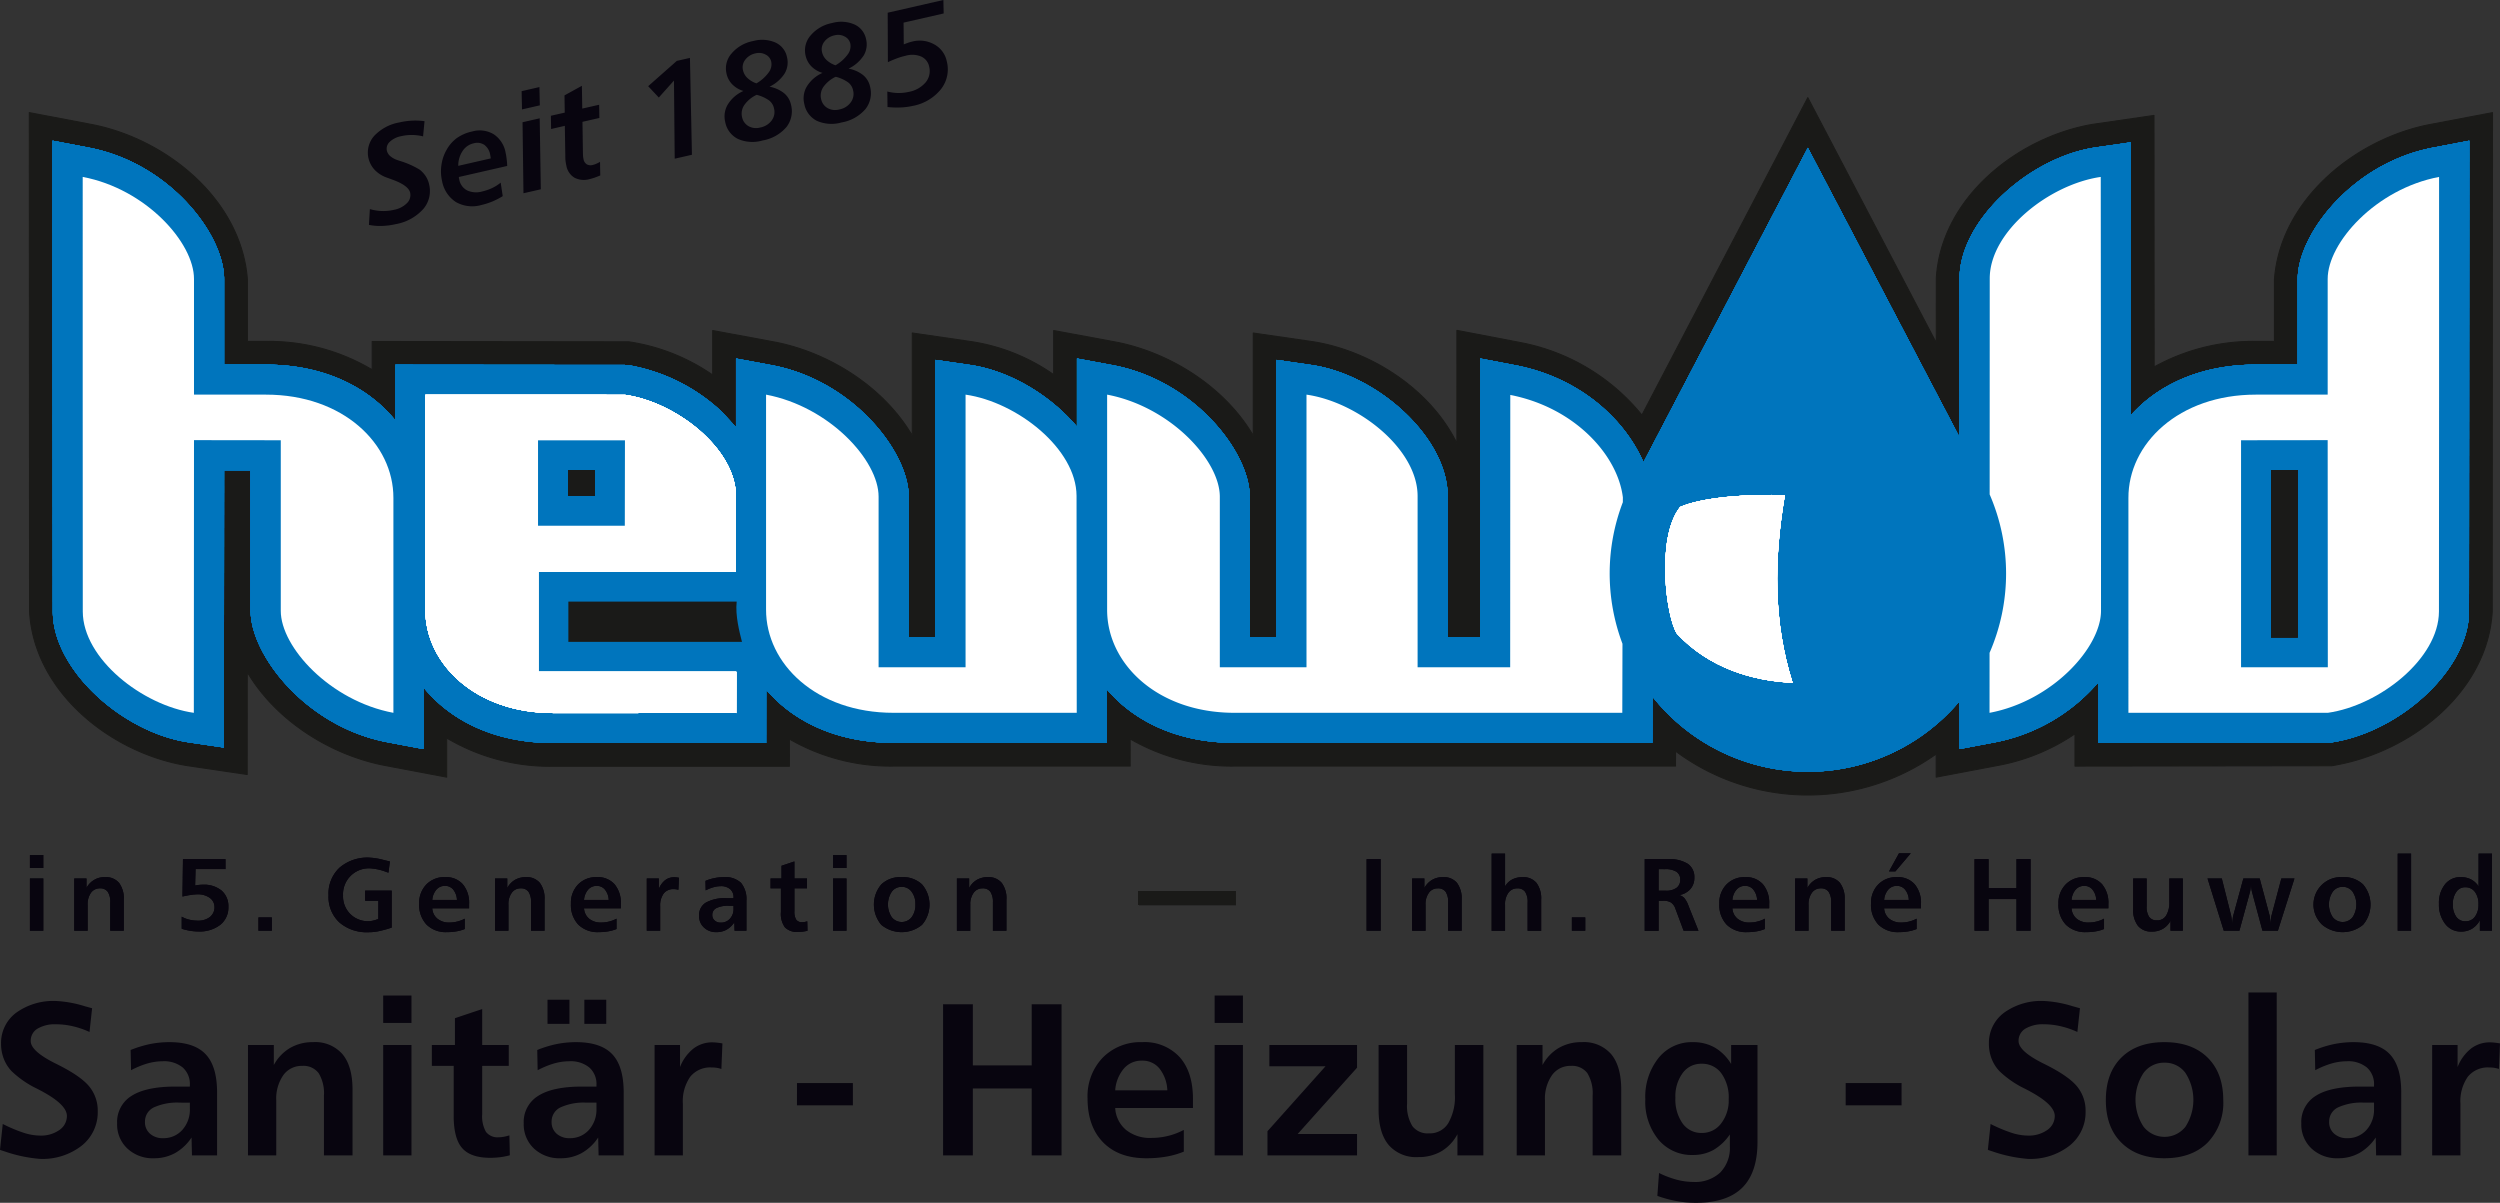 <svg xmlns="http://www.w3.org/2000/svg" width="498.83" height="239.996" viewBox="0 0 498.83 239.996">
  <rect x="0" y="0" width="498.83" height="239.996" fill="#333333" stroke="none"/>
  <title>Element 1</title>
  <g id="a9bb2650-4c60-4046-a4f6-cc4f728a7ecf" data-name="Ebene 2">
    <g id="a2cd5024-316e-495a-acfa-f7c01d2d5f61" data-name="Ebene 1">
      <path d="M498.83,208.195h0l-.211,5.096a6.264,6.264,0,0,0-.927-.226,6.511,6.511,0,0,0-1.026-.071,5.113,5.113,0,0,0-4.26,1.856,8.529,8.529,0,0,0-1.47,5.402v10.283h-5.643V208.511h5.074v4.397a8.797,8.797,0,0,1,2.686-3.689,6.111,6.111,0,0,1,3.821-1.236,8.192,8.192,0,0,1,.859.056c.305.03.677.081,1.097.156m-19.706,9.776h0v12.564h-5.011l-.081-3.561a9.641,9.641,0,0,1-3.267,3.088,8.531,8.531,0,0,1-4.193,1.046,7.409,7.409,0,0,1-5.35-1.942,6.582,6.582,0,0,1-2.039-5.011,6.103,6.103,0,0,1,2.906-5.511c1.93-1.223,4.84-1.837,8.699-1.837h2.905V216.49a4.391,4.391,0,0,0-1.417-3.486,5.877,5.877,0,0,0-4.015-1.249,11.185,11.185,0,0,0-3.043.446,17.125,17.125,0,0,0-3.255,1.343l-.081-4.036a22.409,22.409,0,0,1,3.872-1.188,19.928,19.928,0,0,1,3.851-.379q4.961,0,7.24,2.411Q479.126,212.758,479.124,217.971Zm-7.43,2.04h0a11.163,11.163,0,0,0-5.197.959,3.111,3.111,0,0,0-1.756,2.887,3.008,3.008,0,0,0,.998,2.346,3.752,3.752,0,0,0,2.608.9,4.994,4.994,0,0,0,3.847-1.651,6.023,6.023,0,0,0,1.5-4.248v-1.194Zm-23.058-21.983H454.28v32.507h-5.644ZM431.87,207.941h0q5.48,0,8.609,3.074,3.124,3.075,3.133,8.489a11.424,11.424,0,0,1-3.14,8.498q-3.142,3.103-8.601,3.107-5.457,0-8.571-3.1c-2.087-2.057-3.117-4.899-3.117-8.504s1.03-6.439,3.103-8.489Q426.398,207.94,431.87,207.941Zm.008,4.1h0a5.051,5.051,0,0,0-4.173,2.05,9.75,9.75,0,0,0,0,10.714,5.332,5.332,0,0,0,8.359.026,9.899,9.899,0,0,0-.01-10.763A5.043,5.043,0,0,0,431.877,212.041Zm-16.859-10.867h0l-.517,4.737a17.215,17.215,0,0,0-3.36-1.15,14.789,14.789,0,0,0-3.3-.383,6.81,6.81,0,0,0-3.732.881,2.796,2.796,0,0,0-1.339,2.471q0,1.986,4.84,4.419c.32.146.546.276.718.357,3.013,1.522,5.074,2.973,6.16,4.335a7.593,7.593,0,0,1,1.652,4.914,8.493,8.493,0,0,1-3.185,6.831,12.691,12.691,0,0,1-8.359,2.648,28.588,28.588,0,0,1-7.154-1.533c-.351-.104-.622-.201-.805-.272l.551-5.16a29.721,29.721,0,0,0,4.271,1.79,10.892,10.892,0,0,0,3.136.527,6.36,6.36,0,0,0,3.891-1.111,3.376,3.376,0,0,0,1.503-2.813c0-1.466-1.622-3.084-4.844-4.84-.223-.126-.39-.213-.505-.276-.127-.067-.339-.171-.614-.316a19.62,19.62,0,0,1-5.052-3.478,7.564,7.564,0,0,1-1.585-2.504,8.159,8.159,0,0,1-.539-2.969,7.504,7.504,0,0,1,2.999-6.194,12.666,12.666,0,0,1,8.036-2.354,22.933,22.933,0,0,1,5.684,1.046C414.225,200.955,414.702,201.093,415.018,201.174Zm-46.75,14.937h11.157V220.55H368.269Zm-22.853-3.816h0v-3.784h5.26v19.331q0,6.132-3.042,9.143-3.041,3.008-9.216,3.011a21.978,21.978,0,0,1-3.922-.35,22.974,22.974,0,0,1-3.802-1.034l.336-4.564a18.914,18.914,0,0,0,3.496,1.332,13.308,13.308,0,0,0,3.374.454,7.316,7.316,0,0,0,5.335-1.871,6.98,6.98,0,0,0,1.927-5.213v-2.399a10.116,10.116,0,0,1-3.288,3.11,8.253,8.253,0,0,1-4.06.994,8.624,8.624,0,0,1-6.897-3.055,11.972,11.972,0,0,1-2.627-8.065,12.454,12.454,0,0,1,2.634-8.229,8.497,8.497,0,0,1,6.85-3.163,8.677,8.677,0,0,1,4.374,1.075A9.388,9.388,0,0,1,345.415,212.295Zm-5.919-.041h0a4.506,4.506,0,0,0-3.761,1.87,7.814,7.814,0,0,0-1.44,4.933,8.239,8.239,0,0,0,1.44,5.108,4.557,4.557,0,0,0,3.822,1.894,4.73,4.73,0,0,0,3.847-1.875,7.479,7.479,0,0,0,1.525-4.851,8.199,8.199,0,0,0-1.47-5.175A4.723,4.723,0,0,0,339.496,212.254Zm-16.008,5.175h0v13.106h-5.71v-11.897a7.706,7.706,0,0,0-1.046-4.502,3.783,3.783,0,0,0-3.289-1.458,4.479,4.479,0,0,0-3.772,1.855,8.182,8.182,0,0,0-1.403,5.053v10.948h-5.643V208.511h5.157v3.995a8.765,8.765,0,0,1,3.232-3.4,8.937,8.937,0,0,1,4.599-1.164,7.184,7.184,0,0,1,5.878,2.411Q323.484,212.758,323.489,217.429Zm-48.415-8.918h5.684V220.2a7.7,7.7,0,0,0,1.06,4.501,3.816,3.816,0,0,0,3.296,1.44,4.309,4.309,0,0,0,3.847-2.008,10.459,10.459,0,0,0,1.332-5.803v-9.818h5.685v22.023h-5.175v-4.222a8.62,8.62,0,0,1-3.216,3.411,8.956,8.956,0,0,1-4.597,1.153,7.264,7.264,0,0,1-5.901-2.411c-1.343-1.61-2.016-3.95-2.016-7.061Zm-21.794,0h17.493v4.528l-11.85,13.233h11.85v4.263H252.901v-4.818l11.578-12.957H253.28Zm-10.922-9.869h5.644v5.471h-5.644Zm0,9.869h5.644v22.023h-5.644Zm-9.439,9.048h0a7.475,7.475,0,0,0-1.573-4.364,4.344,4.344,0,0,0-3.478-1.563,4.634,4.634,0,0,0-3.605,1.563,7.508,7.508,0,0,0-1.744,4.364Zm5.116,1.744h0v1.774H222.518a6.126,6.126,0,0,0,2.161,4.376,7.599,7.599,0,0,0,5.056,1.596,13.768,13.768,0,0,0,6.473-1.596v4.334a16.774,16.774,0,0,1-3.474.994,22.815,22.815,0,0,1-4,.328q-5.518,0-8.622-3.171-3.109-3.17-3.111-8.794a11.108,11.108,0,0,1,3.024-8.103,10.572,10.572,0,0,1,7.888-3.099,9.478,9.478,0,0,1,7.458,2.981C237.149,212.908,238.035,215.71,238.035,219.303Zm-49.863-18.917h5.941v12.199h11.741V200.386h5.96v30.149h-5.96V217.19H194.114v13.345h-5.941Zm-29.151,15.725h11.157V220.55H159.021Zm-14.874-7.916h0l-.209,5.096a6.411,6.411,0,0,0-.929-.226,6.527,6.527,0,0,0-1.028-.071,5.108,5.108,0,0,0-4.259,1.856,8.554,8.554,0,0,0-1.47,5.402v10.283H130.61V208.511h5.074v4.397a8.821,8.821,0,0,1,2.686-3.689,6.12,6.12,0,0,1,3.825-1.236,8.121,8.121,0,0,1,.855.056C143.359,208.069,143.727,208.12,144.148,208.195Zm-34.9-8.72h4.376v4.82H109.248Zm7.348,0h4.37v4.82h-4.37Zm7.85,18.496h0v12.564h-5.008l-.085-3.561a9.629,9.629,0,0,1-3.267,3.088,8.541,8.541,0,0,1-4.196,1.046,7.406,7.406,0,0,1-5.349-1.942,6.592,6.592,0,0,1-2.04-5.011,6.098,6.098,0,0,1,2.91-5.511q2.902-1.835,8.693-1.837h2.91V216.49a4.391,4.391,0,0,0-1.418-3.486,5.874,5.874,0,0,0-4.013-1.249,11.189,11.189,0,0,0-3.044.446,17.153,17.153,0,0,0-3.259,1.343l-.083-4.036a22.451,22.451,0,0,1,3.877-1.188,19.848,19.848,0,0,1,3.847-.379q4.961,0,7.243,2.411Q124.442,212.758,124.446,217.971Zm-7.43,2.04h0a11.164,11.164,0,0,0-5.201.959,3.111,3.111,0,0,0-1.752,2.887,3.005,3.005,0,0,0,.994,2.346,3.754,3.754,0,0,0,2.607.9,4.994,4.994,0,0,0,3.847-1.651,6.031,6.031,0,0,0,1.503-4.248v-1.194ZM96.213,201.339h0v7.173h5.301v4.167H96.213v9.646a6.28,6.28,0,0,0,.759,3.53,2.886,2.886,0,0,0,2.504,1.068,6.082,6.082,0,0,0,1.004-.093,9.854,9.854,0,0,0,1.164-.29l.083,3.976a14.628,14.628,0,0,1-1.932.383,16.247,16.247,0,0,1-1.967.122c-2.612,0-4.471-.643-5.603-1.931q-1.697-1.919-1.701-6.428v-9.985h-4.356v-4.167h4.609v-5.35Zm-19.754-2.697h5.644v5.471H76.459Zm0,9.869h5.644v22.023H76.459Zm-6.117,8.918h0v13.106H64.635v-11.897a7.702,7.702,0,0,0-1.049-4.502,3.774,3.774,0,0,0-3.285-1.458,4.486,4.486,0,0,0-3.773,1.855,8.159,8.159,0,0,0-1.405,5.053v10.948H49.479V208.511h5.157v3.995a8.757,8.757,0,0,1,3.236-3.4,8.935,8.935,0,0,1,4.598-1.164,7.18,7.18,0,0,1,5.874,2.411Q70.342,212.758,70.341,217.429Zm-27.027.542h0v12.564h-5.012l-.085-3.561a9.644,9.644,0,0,1-3.263,3.088,8.551,8.551,0,0,1-4.196,1.046,7.395,7.395,0,0,1-5.347-1.942A6.57,6.57,0,0,1,23.37,224.155a6.104,6.104,0,0,1,2.905-5.511c1.935-1.223,4.84-1.837,8.697-1.837h2.91V216.49a4.391,4.391,0,0,0-1.417-3.486,5.881,5.881,0,0,0-4.013-1.249,11.236,11.236,0,0,0-3.047.446,17.113,17.113,0,0,0-3.255,1.343l-.087-4.036a22.5,22.5,0,0,1,3.881-1.188,19.844,19.844,0,0,1,3.847-.379q4.961,0,7.239,2.411Q43.313,212.758,43.315,217.971Zm-7.43,2.04h0a11.197,11.197,0,0,0-5.205.959,3.112,3.112,0,0,0-1.752,2.887,3.009,3.009,0,0,0,.998,2.346,3.752,3.752,0,0,0,2.604.9A4.997,4.997,0,0,0,36.38,225.453a6.03,6.03,0,0,0,1.503-4.248v-1.194Zm-17.507-18.836-.517,4.737a17.206,17.206,0,0,0-3.36-1.15,14.773,14.773,0,0,0-3.3-.383,6.806,6.806,0,0,0-3.731.881A2.797,2.797,0,0,0,6.13,207.73q0,1.986,4.84,4.419c.316.146.547.276.718.357,3.011,1.522,5.075,2.973,6.162,4.335a7.591,7.591,0,0,1,1.651,4.914,8.496,8.496,0,0,1-3.184,6.831,12.683,12.683,0,0,1-8.36,2.648A28.523,28.523,0,0,1,.803,229.701c-.345-.104-.625-.201-.803-.272l.55-5.16a30.056,30.056,0,0,0,4.272,1.79,10.869,10.869,0,0,0,3.135.527,6.366,6.366,0,0,0,3.891-1.111,3.371,3.371,0,0,0,1.5-2.813c0-1.466-1.618-3.084-4.837-4.84-.227-.126-.395-.213-.514-.276-.122-.067-.335-.171-.609-.316a19.631,19.631,0,0,1-5.053-3.478,7.615,7.615,0,0,1-1.584-2.504A8.156,8.156,0,0,1,.213,208.28,7.496,7.496,0,0,1,3.21,202.086a12.675,12.675,0,0,1,8.036-2.354,22.956,22.956,0,0,1,5.684,1.046C17.585,200.955,18.061,201.093,18.378,201.174Z" fill="#08050f" fill-rule="evenodd"/>
      <path d="M494.555,170.316h2.672v15.401h-2.415v-2.102a4.37,4.37,0,0,1-1.577,1.705,4.149,4.149,0,0,1-2.188.561,3.87,3.87,0,0,1-3.166-1.551,6.264,6.264,0,0,1-1.235-4.007,5.869,5.869,0,0,1,1.194-3.843,3.845,3.845,0,0,1,3.143-1.466,4.401,4.401,0,0,1,2.064.454,4.082,4.082,0,0,1,1.507,1.383Zm-2.689,6.722h0a2.062,2.062,0,0,0-1.76.945,4.07,4.07,0,0,0-.681,2.47,4.022,4.022,0,0,0,.677,2.466,2.135,2.135,0,0,0,1.835.908,2.25,2.25,0,0,0,1.886-.911,3.892,3.892,0,0,0,.706-2.463,3.958,3.958,0,0,0-.71-2.496A2.314,2.314,0,0,0,491.866,177.038Zm-13.446-6.722h2.672v15.401h-2.672Zm-10.989,4.698h0a5.527,5.527,0,0,1,4.078,1.458,6.193,6.193,0,0,1-.004,8.05,6.372,6.372,0,0,1-8.137.004,5.494,5.494,0,0,1,4.063-9.512Zm.004,1.941h0a2.373,2.373,0,0,0-1.973.971,4.594,4.594,0,0,0,0,5.082,2.526,2.526,0,0,0,3.956.012,4.703,4.703,0,0,0-.004-5.104A2.399,2.399,0,0,0,467.436,176.955ZM440.471,175.282h2.85l1.868,7.414c.025.164.067.383.103.681.03.294.067.621.093.975.029-.395.071-.748.112-1.052a3.897,3.897,0,0,1,.1-.588l2.024-7.43h3.263l2.001,7.481a4.366,4.366,0,0,1,.079.551c.033.272.067.625.097,1.038.041-.58.069-.975.092-1.184a2.159,2.159,0,0,1,.056-.379l1.991-7.507h2.618l-3.311,10.435h-3.072l-2.103-7.801a4.711,4.711,0,0,1-.118-.655c-.026-.254-.049-.509-.056-.778-.041.395-.081.704-.111.949a3.531,3.531,0,0,1-.071.432l-2.143,7.853h-3.117Zm-14.835,0h2.689v5.542a3.676,3.676,0,0,0,.503,2.137,1.814,1.814,0,0,0,1.558.676,2.029,2.029,0,0,0,1.823-.952,4.918,4.918,0,0,0,.637-2.745V175.282h2.693v10.435h-2.454v-1.993a4.056,4.056,0,0,1-1.522,1.606,4.17,4.17,0,0,1-2.18.551,3.412,3.412,0,0,1-2.79-1.146,5.073,5.073,0,0,1-.955-3.345Zm-7.371,4.289h0a3.502,3.502,0,0,0-.744-2.064,2.05,2.05,0,0,0-1.647-.744,2.184,2.184,0,0,0-1.709.744,3.557,3.557,0,0,0-.822,2.064Zm2.425.827h0v.84h-7.347a2.886,2.886,0,0,0,1.016,2.068,3.618,3.618,0,0,0,2.403.766,6.251,6.251,0,0,0,1.581-.197,6.132,6.132,0,0,0,1.476-.57v2.064a7.753,7.753,0,0,1-1.64.466,11.05,11.05,0,0,1-1.898.156,5.49,5.49,0,0,1-4.088-1.5,5.727,5.727,0,0,1-1.47-4.17,5.239,5.239,0,0,1,1.437-3.84,4.971,4.971,0,0,1,3.731-1.469,4.451,4.451,0,0,1,3.534,1.414A5.734,5.734,0,0,1,420.69,180.398Zm-26.71-8.97h2.809v5.789h5.562v-5.789h2.819v14.289h-2.819v-6.324h-5.562v6.324H393.98Zm-15.072-1.172H381.26l-3.072,3.62h-1.277Zm1.961,9.316h0a3.473,3.473,0,0,0-.744-2.064,2.055,2.055,0,0,0-1.651-.744,2.193,2.193,0,0,0-1.704.744,3.532,3.532,0,0,0-.823,2.064Zm2.427.827h0v.84h-7.348a2.858,2.858,0,0,0,1.016,2.068,3.628,3.628,0,0,0,2.399.766,6.257,6.257,0,0,0,1.585-.197,6.161,6.161,0,0,0,1.48-.57v2.064a7.946,7.946,0,0,1-1.648.466,10.926,10.926,0,0,1-1.886.156,5.471,5.471,0,0,1-4.092-1.5,5.713,5.713,0,0,1-1.474-4.17,5.253,5.253,0,0,1,1.433-3.84,4.994,4.994,0,0,1,3.739-1.469,4.468,4.468,0,0,1,3.534,1.414A5.754,5.754,0,0,1,383.296,180.398Zm-15.224-.89h0v6.209h-2.697v-5.635a3.668,3.668,0,0,0-.503-2.137,1.8,1.8,0,0,0-1.555-.688,2.122,2.122,0,0,0-1.789.882,3.874,3.874,0,0,0-.666,2.393v5.185h-2.676V175.282h2.445v1.894a4.206,4.206,0,0,1,1.533-1.612,4.258,4.258,0,0,1,2.172-.55,3.413,3.413,0,0,1,2.79,1.142A5.158,5.158,0,0,1,368.072,179.508Zm-17.473.063h0a3.531,3.531,0,0,0-.752-2.064,2.034,2.034,0,0,0-1.648-.744,2.175,2.175,0,0,0-1.704.744,3.532,3.532,0,0,0-.826,2.064Zm2.413.827h0v.84h-7.343a2.885,2.885,0,0,0,1.02,2.068,3.607,3.607,0,0,0,2.399.766,6.212,6.212,0,0,0,1.581-.197,5.889,5.889,0,0,0,1.476-.57v2.064a7.717,7.717,0,0,1-1.636.466,11.098,11.098,0,0,1-1.902.156,5.5,5.5,0,0,1-4.088-1.5,5.72,5.72,0,0,1-1.466-4.17,5.24,5.24,0,0,1,1.432-3.84,4.975,4.975,0,0,1,3.732-1.469,4.462,4.462,0,0,1,3.534,1.414A5.734,5.734,0,0,1,353.012,180.398Zm-24.843-8.97h4.676a6.782,6.782,0,0,1,3.924.927,3.151,3.151,0,0,1,1.31,2.756,3.326,3.326,0,0,1-.781,2.27,3.812,3.812,0,0,1-2.21,1.213,2.262,2.262,0,0,1,.993.602,5.133,5.133,0,0,1,.837,1.559l1.983,4.962h-2.966l-1.61-4.327a2.558,2.558,0,0,0-.886-1.302,2.968,2.968,0,0,0-1.606-.357h-.886v5.986h-2.778Zm2.778,1.998h0v4.294h1.444a3.42,3.42,0,0,0,2.113-.559,1.887,1.887,0,0,0,.752-1.596,1.85,1.85,0,0,0-.748-1.622,4.148,4.148,0,0,0-2.326-.517Zm-17.31,9.621h2.675v2.671h-2.675Zm-16.005-12.73h2.675v6.536a3.646,3.646,0,0,1,1.436-1.377,4.397,4.397,0,0,1,2.046-.461,3.427,3.427,0,0,1,2.786,1.142,5.198,5.198,0,0,1,.942,3.352v6.209h-2.709v-5.635a3.683,3.683,0,0,0-.495-2.137,1.787,1.787,0,0,0-1.551-.688,2.116,2.116,0,0,0-1.79.882,3.85,3.85,0,0,0-.666,2.393v5.185h-2.675Zm-5.982,9.192h0v6.209h-2.697v-5.635a3.713,3.713,0,0,0-.495-2.137,1.808,1.808,0,0,0-1.559-.688,2.112,2.112,0,0,0-1.789.882,3.825,3.825,0,0,0-.667,2.393v5.185H281.766V175.282h2.445v1.894a4.191,4.191,0,0,1,1.536-1.612,4.253,4.253,0,0,1,2.177-.55,3.415,3.415,0,0,1,2.786,1.142A5.158,5.158,0,0,1,291.651,179.508Zm-18.97-8.08h2.817v14.289h-2.817Zm-71.864,8.08h0v6.209h-2.701v-5.635a3.683,3.683,0,0,0-.495-2.137,1.802,1.802,0,0,0-1.559-.688,2.114,2.114,0,0,0-1.785.882,3.823,3.823,0,0,0-.67,2.393v5.185h-2.676V175.282h2.449v1.894a4.128,4.128,0,0,1,1.533-1.612,4.242,4.242,0,0,1,2.176-.55,3.407,3.407,0,0,1,2.783,1.142A5.114,5.114,0,0,1,200.818,179.508Zm-20.911-4.494h0a5.527,5.527,0,0,1,4.08,1.458,6.194,6.194,0,0,1-.004,8.05,6.37,6.37,0,0,1-8.136.004,6.245,6.245,0,0,1-.004-8.054A5.496,5.496,0,0,1,179.907,175.014Zm.003,1.941h0a2.386,2.386,0,0,0-1.971.971,4.614,4.614,0,0,0,0,5.082,2.529,2.529,0,0,0,3.958.012,4.022,4.022,0,0,0,.752-2.553,3.971,3.971,0,0,0-.76-2.551A2.386,2.386,0,0,0,179.91,176.955ZM166.228,170.61h2.675v2.588h-2.675Zm0,4.672h2.675v10.435h-2.675Zm-7.716-3.397h0v3.397h2.507v1.975h-2.507V181.83a3.047,3.047,0,0,0,.353,1.671,1.366,1.366,0,0,0,1.186.509,2.859,2.859,0,0,0,.48-.045,4.165,4.165,0,0,0,.55-.138l.038,1.886a6.561,6.561,0,0,1-.912.174,7.132,7.132,0,0,1-.933.067,3.382,3.382,0,0,1-2.656-.918,4.599,4.599,0,0,1-.804-3.05v-4.729h-2.064V175.282h2.184v-2.534Zm-9.576,7.876h0v5.956h-2.369l-.042-1.685a4.612,4.612,0,0,1-1.544,1.466,4.092,4.092,0,0,1-1.994.495,3.483,3.483,0,0,1-2.526-.923,3.087,3.087,0,0,1-.975-2.374,2.892,2.892,0,0,1,1.38-2.611,7.824,7.824,0,0,1,4.122-.87h1.373V179.07a2.065,2.065,0,0,0-.671-1.652,2.781,2.781,0,0,0-1.896-.596,5.145,5.145,0,0,0-1.444.217,7.457,7.457,0,0,0-1.547.625l-.038-1.904a9.63,9.63,0,0,1,1.839-.562,9.408,9.408,0,0,1,1.823-.183,4.56,4.56,0,0,1,3.433,1.142A5.137,5.137,0,0,1,148.935,179.761Zm-3.516.974h0a5.203,5.203,0,0,0-2.466.454,1.471,1.471,0,0,0-.829,1.366,1.407,1.407,0,0,0,.472,1.111,1.766,1.766,0,0,0,1.235.428,2.344,2.344,0,0,0,1.819-.789,2.808,2.808,0,0,0,.712-2.001v-.57Zm-9.951-5.603h0l-.105,2.415a2.727,2.727,0,0,0-.434-.1,3.017,3.017,0,0,0-.491-.038,2.426,2.426,0,0,0-2.017.878,4.069,4.069,0,0,0-.692,2.559v4.87h-2.679V175.282h2.407v2.083a4.187,4.187,0,0,1,1.269-1.748,2.904,2.904,0,0,1,1.819-.584c.115,0,.245.008.401.022C135.089,175.077,135.272,175.096,135.469,175.132Zm-14.011,4.439h0a3.495,3.495,0,0,0-.751-2.064,2.044,2.044,0,0,0-1.644-.744,2.198,2.198,0,0,0-1.708.744,3.558,3.558,0,0,0-.823,2.064Zm2.422.827h0v.84h-7.348a2.876,2.876,0,0,0,1.02,2.068,3.594,3.594,0,0,0,2.399.766,6.28,6.28,0,0,0,1.585-.197,6.164,6.164,0,0,0,1.48-.57v2.064a7.924,7.924,0,0,1-1.651.466,10.955,10.955,0,0,1-1.89.156,5.492,5.492,0,0,1-4.089-1.5,5.726,5.726,0,0,1-1.469-4.17,5.265,5.265,0,0,1,1.428-3.84,4.987,4.987,0,0,1,3.735-1.469,4.466,4.466,0,0,1,3.534,1.414A5.729,5.729,0,0,1,123.88,180.398Zm-15.224-.89h0v6.209h-2.703v-5.635a3.623,3.623,0,0,0-.495-2.137,1.799,1.799,0,0,0-1.559-.688,2.122,2.122,0,0,0-1.786.882,3.85,3.85,0,0,0-.666,2.393v5.185H98.779V175.282h2.437v1.894a4.213,4.213,0,0,1,1.529-1.612,4.303,4.303,0,0,1,2.184-.55,3.41,3.41,0,0,1,2.783,1.142A5.135,5.135,0,0,1,108.656,179.508Zm-17.477.063h0a3.589,3.589,0,0,0-.74-2.064,2.057,2.057,0,0,0-1.651-.744,2.175,2.175,0,0,0-1.707.744,3.558,3.558,0,0,0-.827,2.064Zm2.423.827h0v.84H86.253a2.89,2.89,0,0,0,1.02,2.068,3.6,3.6,0,0,0,2.399.766,6.176,6.176,0,0,0,1.577-.197,6.094,6.094,0,0,0,1.488-.57v2.064a7.842,7.842,0,0,1-1.652.466,10.865,10.865,0,0,1-1.89.156,5.464,5.464,0,0,1-4.084-1.5,5.725,5.725,0,0,1-1.476-4.17,5.27,5.27,0,0,1,1.436-3.84,4.976,4.976,0,0,1,3.739-1.469,4.464,4.464,0,0,1,3.53,1.414A5.734,5.734,0,0,1,93.601,180.398ZM77.797,171.89h0l-.286,2.243c-.071-.026-.186-.063-.328-.111a10.903,10.903,0,0,0-3.34-.759,5.167,5.167,0,0,0-5.394,5.404,5.006,5.006,0,0,0,1.436,3.702,5.06,5.06,0,0,0,3.749,1.444,5.412,5.412,0,0,0,1.525-.335c.154-.045.265-.079.328-.101l.006-3.642h-2.64v-2.028h5.301v7.381a22.526,22.526,0,0,1-2.622.722,9.757,9.757,0,0,1-1.975.201,8.358,8.358,0,0,1-5.868-1.979,6.972,6.972,0,0,1-2.142-5.398,7.074,7.074,0,0,1,2.186-5.491,8.522,8.522,0,0,1,6.02-2.02,13.538,13.538,0,0,1,2.849.479C77.132,171.733,77.53,171.823,77.797,171.89ZM51.566,183.046h2.675v2.671H51.566Zm-15.06-11.619H44.992v1.975h-5.97l-.083,3.278c.32-.052.602-.093.864-.123.249-.022.469-.033.665-.033a5.534,5.534,0,0,1,3.754,1.179,4.104,4.104,0,0,1,1.35,3.259,4.386,4.386,0,0,1-1.622,3.572,6.709,6.709,0,0,1-4.364,1.328,9.785,9.785,0,0,1-1.669-.146,10.818,10.818,0,0,1-1.663-.405v-2.403a5.877,5.877,0,0,0,1.51.592,7.088,7.088,0,0,0,1.671.197,3.771,3.771,0,0,0,2.451-.73,2.426,2.426,0,0,0,.908-1.979,2.199,2.199,0,0,0-.937-1.829,3.977,3.977,0,0,0-2.464-.708,8.57,8.57,0,0,0-1.298.116c-.503.071-1.06.174-1.689.323Zm-11.808,8.08h0v6.209H21.997v-5.635a3.639,3.639,0,0,0-.499-2.137,1.798,1.798,0,0,0-1.554-.688,2.125,2.125,0,0,0-1.79.882,3.902,3.902,0,0,0-.669,2.393v5.185h-2.668V175.282h2.441v1.894a4.023,4.023,0,0,1,3.713-2.162,3.412,3.412,0,0,1,2.783,1.142A5.137,5.137,0,0,1,24.698,179.508ZM5.971,170.61H8.642v2.588H5.971Zm0,4.672H8.642v10.435H5.971Z" fill="#08050f" fill-rule="evenodd"/>
      <path d="M494.555,170.316h2.672v15.401h-2.415v-2.102a4.37,4.37,0,0,1-1.577,1.705,4.149,4.149,0,0,1-2.188.561,3.87,3.87,0,0,1-3.166-1.551,6.264,6.264,0,0,1-1.235-4.007,5.869,5.869,0,0,1,1.194-3.843,3.845,3.845,0,0,1,3.143-1.466,4.401,4.401,0,0,1,2.064.454,4.082,4.082,0,0,1,1.507,1.383Zm-2.689,6.722h0a2.062,2.062,0,0,0-1.76.945,4.07,4.07,0,0,0-.681,2.47,4.022,4.022,0,0,0,.677,2.466,2.135,2.135,0,0,0,1.835.908,2.25,2.25,0,0,0,1.886-.911,3.892,3.892,0,0,0,.706-2.463,3.958,3.958,0,0,0-.71-2.496A2.314,2.314,0,0,0,491.866,177.038Zm-13.446-6.722h2.672v15.401h-2.672Zm-10.989,4.698h0a5.527,5.527,0,0,1,4.078,1.458,6.193,6.193,0,0,1-.004,8.05,6.372,6.372,0,0,1-8.137.004,5.494,5.494,0,0,1,4.063-9.512Zm.004,1.941h0a2.373,2.373,0,0,0-1.973.971,4.594,4.594,0,0,0,0,5.082,2.526,2.526,0,0,0,3.956.012,4.703,4.703,0,0,0-.004-5.104A2.399,2.399,0,0,0,467.436,176.955ZM440.471,175.282h2.85l1.868,7.414c.025.164.067.383.103.681.03.294.067.621.093.975.029-.395.071-.748.112-1.052a3.897,3.897,0,0,1,.1-.588l2.024-7.43h3.263l2.001,7.481a4.366,4.366,0,0,1,.079.551c.033.272.067.625.097,1.038.041-.58.069-.975.092-1.184a2.159,2.159,0,0,1,.056-.379l1.991-7.507h2.618l-3.311,10.435h-3.072l-2.103-7.801a4.711,4.711,0,0,1-.118-.655c-.026-.254-.049-.509-.056-.778-.041.395-.081.704-.111.949a3.531,3.531,0,0,1-.071.432l-2.143,7.853h-3.117Zm-14.835,0h2.689v5.542a3.676,3.676,0,0,0,.503,2.137,1.814,1.814,0,0,0,1.558.676,2.029,2.029,0,0,0,1.823-.952,4.918,4.918,0,0,0,.637-2.745V175.282h2.693v10.435h-2.454v-1.993a4.056,4.056,0,0,1-1.522,1.606,4.17,4.17,0,0,1-2.18.551,3.412,3.412,0,0,1-2.79-1.146,5.073,5.073,0,0,1-.955-3.345Zm-7.371,4.289h0a3.502,3.502,0,0,0-.744-2.064,2.05,2.05,0,0,0-1.647-.744,2.184,2.184,0,0,0-1.709.744,3.557,3.557,0,0,0-.822,2.064Zm2.425.827h0v.84h-7.347a2.886,2.886,0,0,0,1.016,2.068,3.618,3.618,0,0,0,2.403.766,6.251,6.251,0,0,0,1.581-.197,6.132,6.132,0,0,0,1.476-.57v2.064a7.753,7.753,0,0,1-1.64.466,11.05,11.05,0,0,1-1.898.156,5.49,5.49,0,0,1-4.088-1.5,5.727,5.727,0,0,1-1.47-4.17,5.239,5.239,0,0,1,1.437-3.84,4.971,4.971,0,0,1,3.731-1.469,4.451,4.451,0,0,1,3.534,1.414A5.734,5.734,0,0,1,420.69,180.398Zm-26.71-8.97h2.809v5.789h5.562v-5.789h2.819v14.289h-2.819v-6.324h-5.562v6.324H393.98Zm-15.072-1.172H381.26l-3.072,3.62h-1.277Zm1.961,9.316h0a3.473,3.473,0,0,0-.744-2.064,2.055,2.055,0,0,0-1.651-.744,2.193,2.193,0,0,0-1.704.744,3.532,3.532,0,0,0-.823,2.064Zm2.427.827h0v.84h-7.348a2.858,2.858,0,0,0,1.016,2.068,3.628,3.628,0,0,0,2.399.766,6.257,6.257,0,0,0,1.585-.197,6.161,6.161,0,0,0,1.48-.57v2.064a7.946,7.946,0,0,1-1.648.466,10.926,10.926,0,0,1-1.886.156,5.471,5.471,0,0,1-4.092-1.5,5.713,5.713,0,0,1-1.474-4.17,5.253,5.253,0,0,1,1.433-3.84,4.994,4.994,0,0,1,3.739-1.469,4.468,4.468,0,0,1,3.534,1.414A5.754,5.754,0,0,1,383.296,180.398Zm-15.224-.89h0v6.209h-2.697v-5.635a3.668,3.668,0,0,0-.503-2.137,1.8,1.8,0,0,0-1.555-.688,2.122,2.122,0,0,0-1.789.882,3.874,3.874,0,0,0-.666,2.393v5.185h-2.676V175.282h2.445v1.894a4.206,4.206,0,0,1,1.533-1.612,4.258,4.258,0,0,1,2.172-.55,3.413,3.413,0,0,1,2.79,1.142A5.158,5.158,0,0,1,368.072,179.508Zm-17.473.063h0a3.531,3.531,0,0,0-.752-2.064,2.034,2.034,0,0,0-1.648-.744,2.175,2.175,0,0,0-1.704.744,3.532,3.532,0,0,0-.826,2.064Zm2.413.827h0v.84h-7.343a2.885,2.885,0,0,0,1.02,2.068,3.607,3.607,0,0,0,2.399.766,6.212,6.212,0,0,0,1.581-.197,5.889,5.889,0,0,0,1.476-.57v2.064a7.717,7.717,0,0,1-1.636.466,11.098,11.098,0,0,1-1.902.156,5.5,5.5,0,0,1-4.088-1.5,5.72,5.72,0,0,1-1.466-4.17,5.24,5.24,0,0,1,1.432-3.84,4.975,4.975,0,0,1,3.732-1.469,4.462,4.462,0,0,1,3.534,1.414A5.734,5.734,0,0,1,353.012,180.398Zm-24.843-8.97h4.676a6.782,6.782,0,0,1,3.924.927,3.151,3.151,0,0,1,1.31,2.756,3.326,3.326,0,0,1-.781,2.27,3.812,3.812,0,0,1-2.21,1.213,2.262,2.262,0,0,1,.993.602,5.133,5.133,0,0,1,.837,1.559l1.983,4.962h-2.966l-1.61-4.327a2.558,2.558,0,0,0-.886-1.302,2.968,2.968,0,0,0-1.606-.357h-.886v5.986h-2.778Zm2.778,1.998h0v4.294h1.444a3.42,3.42,0,0,0,2.113-.559,1.887,1.887,0,0,0,.752-1.596,1.85,1.85,0,0,0-.748-1.622,4.148,4.148,0,0,0-2.326-.517Zm-17.31,9.621h2.675v2.671h-2.675Zm-16.005-12.73h2.675v6.536a3.646,3.646,0,0,1,1.436-1.377,4.397,4.397,0,0,1,2.046-.461,3.427,3.427,0,0,1,2.786,1.142,5.198,5.198,0,0,1,.942,3.352v6.209h-2.709v-5.635a3.683,3.683,0,0,0-.495-2.137,1.787,1.787,0,0,0-1.551-.688,2.116,2.116,0,0,0-1.79.882,3.85,3.85,0,0,0-.666,2.393v5.185h-2.675Zm-5.982,9.192h0v6.209h-2.697v-5.635a3.713,3.713,0,0,0-.495-2.137,1.808,1.808,0,0,0-1.559-.688,2.112,2.112,0,0,0-1.789.882,3.825,3.825,0,0,0-.667,2.393v5.185H281.766V175.282h2.445v1.894a4.191,4.191,0,0,1,1.536-1.612,4.253,4.253,0,0,1,2.177-.55,3.415,3.415,0,0,1,2.786,1.142A5.158,5.158,0,0,1,291.651,179.508Zm-18.97-8.08h2.817v14.289h-2.817Zm-71.864,8.08h0v6.209h-2.701v-5.635a3.683,3.683,0,0,0-.495-2.137,1.802,1.802,0,0,0-1.559-.688,2.114,2.114,0,0,0-1.785.882,3.823,3.823,0,0,0-.67,2.393v5.185h-2.676V175.282h2.449v1.894a4.128,4.128,0,0,1,1.533-1.612,4.242,4.242,0,0,1,2.176-.55,3.407,3.407,0,0,1,2.783,1.142A5.114,5.114,0,0,1,200.818,179.508Zm-20.911-4.494h0a5.527,5.527,0,0,1,4.08,1.458,6.194,6.194,0,0,1-.004,8.05,6.37,6.37,0,0,1-8.136.004,6.245,6.245,0,0,1-.004-8.054A5.496,5.496,0,0,1,179.907,175.014Zm.003,1.941h0a2.386,2.386,0,0,0-1.971.971,4.614,4.614,0,0,0,0,5.082,2.529,2.529,0,0,0,3.958.012,4.022,4.022,0,0,0,.752-2.553,3.971,3.971,0,0,0-.76-2.551A2.386,2.386,0,0,0,179.91,176.955ZM166.228,170.61h2.675v2.588h-2.675Zm0,4.672h2.675v10.435h-2.675Zm-7.716-3.397h0v3.397h2.507v1.975h-2.507V181.83a3.047,3.047,0,0,0,.353,1.671,1.366,1.366,0,0,0,1.186.509,2.859,2.859,0,0,0,.48-.045,4.165,4.165,0,0,0,.55-.138l.038,1.886a6.561,6.561,0,0,1-.912.174,7.132,7.132,0,0,1-.933.067,3.382,3.382,0,0,1-2.656-.918,4.599,4.599,0,0,1-.804-3.05v-4.729h-2.064V175.282h2.184v-2.534Zm-9.576,7.876h0v5.956h-2.369l-.042-1.685a4.612,4.612,0,0,1-1.544,1.466,4.092,4.092,0,0,1-1.994.495,3.483,3.483,0,0,1-2.526-.923,3.087,3.087,0,0,1-.975-2.374,2.892,2.892,0,0,1,1.38-2.611,7.824,7.824,0,0,1,4.122-.87h1.373V179.07a2.065,2.065,0,0,0-.671-1.652,2.781,2.781,0,0,0-1.896-.596,5.145,5.145,0,0,0-1.444.217,7.457,7.457,0,0,0-1.547.625l-.038-1.904a9.63,9.63,0,0,1,1.839-.562,9.408,9.408,0,0,1,1.823-.183,4.56,4.56,0,0,1,3.433,1.142A5.137,5.137,0,0,1,148.935,179.761Zm-3.516.974h0a5.203,5.203,0,0,0-2.466.454,1.471,1.471,0,0,0-.829,1.366,1.407,1.407,0,0,0,.472,1.111,1.766,1.766,0,0,0,1.235.428,2.344,2.344,0,0,0,1.819-.789,2.808,2.808,0,0,0,.712-2.001v-.57Zm-9.951-5.603h0l-.105,2.415a2.727,2.727,0,0,0-.434-.1,3.017,3.017,0,0,0-.491-.038,2.426,2.426,0,0,0-2.017.878,4.069,4.069,0,0,0-.692,2.559v4.87h-2.679V175.282h2.407v2.083a4.187,4.187,0,0,1,1.269-1.748,2.904,2.904,0,0,1,1.819-.584c.115,0,.245.008.401.022C135.089,175.077,135.272,175.096,135.469,175.132Zm-14.011,4.439h0a3.495,3.495,0,0,0-.751-2.064,2.044,2.044,0,0,0-1.644-.744,2.198,2.198,0,0,0-1.708.744,3.558,3.558,0,0,0-.823,2.064Zm2.422.827h0v.84h-7.348a2.876,2.876,0,0,0,1.02,2.068,3.594,3.594,0,0,0,2.399.766,6.28,6.28,0,0,0,1.585-.197,6.164,6.164,0,0,0,1.48-.57v2.064a7.924,7.924,0,0,1-1.651.466,10.955,10.955,0,0,1-1.89.156,5.492,5.492,0,0,1-4.089-1.5,5.726,5.726,0,0,1-1.469-4.17,5.265,5.265,0,0,1,1.428-3.84,4.987,4.987,0,0,1,3.735-1.469,4.466,4.466,0,0,1,3.534,1.414A5.729,5.729,0,0,1,123.88,180.398Zm-15.224-.89h0v6.209h-2.703v-5.635a3.623,3.623,0,0,0-.495-2.137,1.799,1.799,0,0,0-1.559-.688,2.122,2.122,0,0,0-1.786.882,3.85,3.85,0,0,0-.666,2.393v5.185H98.779V175.282h2.437v1.894a4.213,4.213,0,0,1,1.529-1.612,4.303,4.303,0,0,1,2.184-.55,3.41,3.41,0,0,1,2.783,1.142A5.135,5.135,0,0,1,108.656,179.508Zm-17.477.063h0a3.589,3.589,0,0,0-.74-2.064,2.057,2.057,0,0,0-1.651-.744,2.175,2.175,0,0,0-1.707.744,3.558,3.558,0,0,0-.827,2.064Zm2.423.827h0v.84H86.253a2.89,2.89,0,0,0,1.02,2.068,3.6,3.6,0,0,0,2.399.766,6.176,6.176,0,0,0,1.577-.197,6.094,6.094,0,0,0,1.488-.57v2.064a7.842,7.842,0,0,1-1.652.466,10.865,10.865,0,0,1-1.89.156,5.464,5.464,0,0,1-4.084-1.5,5.725,5.725,0,0,1-1.476-4.17,5.27,5.27,0,0,1,1.436-3.84,4.976,4.976,0,0,1,3.739-1.469,4.464,4.464,0,0,1,3.53,1.414A5.734,5.734,0,0,1,93.601,180.398ZM77.797,171.89h0l-.286,2.243c-.071-.026-.186-.063-.328-.111a10.903,10.903,0,0,0-3.34-.759,5.167,5.167,0,0,0-5.394,5.404,5.006,5.006,0,0,0,1.436,3.702,5.06,5.06,0,0,0,3.749,1.444,5.412,5.412,0,0,0,1.525-.335c.154-.045.265-.079.328-.101l.006-3.642h-2.64v-2.028h5.301v7.381a22.526,22.526,0,0,1-2.622.722,9.757,9.757,0,0,1-1.975.201,8.358,8.358,0,0,1-5.868-1.979,6.972,6.972,0,0,1-2.142-5.398,7.074,7.074,0,0,1,2.186-5.491,8.522,8.522,0,0,1,6.02-2.02,13.538,13.538,0,0,1,2.849.479C77.132,171.733,77.53,171.823,77.797,171.89ZM51.566,183.046h2.675v2.671H51.566Zm-15.06-11.619H44.992v1.975h-5.97l-.083,3.278c.32-.052.602-.093.864-.123.249-.022.469-.033.665-.033a5.534,5.534,0,0,1,3.754,1.179,4.104,4.104,0,0,1,1.35,3.259,4.386,4.386,0,0,1-1.622,3.572,6.709,6.709,0,0,1-4.364,1.328,9.785,9.785,0,0,1-1.669-.146,10.818,10.818,0,0,1-1.663-.405v-2.403a5.877,5.877,0,0,0,1.51.592,7.088,7.088,0,0,0,1.671.197,3.771,3.771,0,0,0,2.451-.73,2.426,2.426,0,0,0,.908-1.979,2.199,2.199,0,0,0-.937-1.829,3.977,3.977,0,0,0-2.464-.708,8.57,8.57,0,0,0-1.298.116c-.503.071-1.06.174-1.689.323Zm-11.808,8.08h0v6.209H21.997v-5.635a3.639,3.639,0,0,0-.499-2.137,1.798,1.798,0,0,0-1.554-.688,2.125,2.125,0,0,0-1.79.882,3.902,3.902,0,0,0-.669,2.393v5.185h-2.668V175.282h2.441v1.894a4.023,4.023,0,0,1,3.713-2.162,3.412,3.412,0,0,1,2.783,1.142A5.137,5.137,0,0,1,24.698,179.508ZM5.971,170.61H8.642v2.588H5.971Zm0,4.672H8.642v10.435H5.971Z" fill="#08050f" fill-rule="evenodd"/>
      <path d="M177.123,2.537h0L188.235,0l.057,2.685L180.29,4.516l.041,4.338c.32-.13.625-.234.892-.334.282-.093.531-.164.766-.219a5.932,5.932,0,0,1,4.434.562,4.982,4.982,0,0,1,2.492,3.378,6.397,6.397,0,0,1-1.176,5.569,9.391,9.391,0,0,1-5.609,3.319,13.049,13.049,0,0,1-2.389.312,17.773,17.773,0,0,1-2.656-.085l-.034-3.096a8.993,8.993,0,0,0,2.155.298,9.266,9.266,0,0,0,2.139-.227,5.81,5.81,0,0,0,3.348-1.89,3.529,3.529,0,0,0,.71-3.125,2.813,2.813,0,0,0-1.581-2.028,4.648,4.648,0,0,0-3.087-.171,13.097,13.097,0,0,0-1.66.487c-.59.209-1.227.48-1.915.803ZM166.707,13.031h0a7.774,7.774,0,0,0,2.423-2.15,2.678,2.678,0,0,0,.535-2.172,2.082,2.082,0,0,0-1.123-1.421,2.732,2.732,0,0,0-2.009-.241,3.397,3.397,0,0,0-2.05,1.264,2.451,2.451,0,0,0-.458,2.088,3.065,3.065,0,0,0,.863,1.543A4.962,4.962,0,0,0,166.707,13.031Zm2.608.667h0a6.586,6.586,0,0,1,2.891,1.276,4.061,4.061,0,0,1,1.391,2.277,5.122,5.122,0,0,1-.908,4.51,8.081,8.081,0,0,1-4.766,2.671,7.274,7.274,0,0,1-4.913-.312,4.742,4.742,0,0,1-2.53-3.404,4.628,4.628,0,0,1,.529-3.498,6.997,6.997,0,0,1,3.103-2.671,5.099,5.099,0,0,1-2.214-1.306,4.412,4.412,0,0,1-1.156-2.146,4.518,4.518,0,0,1,.99-4.007,7.407,7.407,0,0,1,4.297-2.493,6.636,6.636,0,0,1,4.46.287,4.07,4.07,0,0,1,2.318,2.92,4.322,4.322,0,0,1-.476,3.273A7.423,7.423,0,0,1,169.315,13.698ZM166.747,15.32h0a6.304,6.304,0,0,0-2.454,2.024,3.031,3.031,0,0,0-.454,2.421,2.659,2.659,0,0,0,1.288,1.801,3.098,3.098,0,0,0,2.358.272,3.615,3.615,0,0,0,2.269-1.417,2.812,2.812,0,0,0,.465-2.389,2.695,2.695,0,0,0-.99-1.596A7.327,7.327,0,0,0,166.747,15.32Zm-15.815,1.316h0a7.878,7.878,0,0,0,2.418-2.146,2.679,2.679,0,0,0,.536-2.18,2.072,2.072,0,0,0-1.124-1.421,2.784,2.784,0,0,0-2.005-.243,3.404,3.404,0,0,0-2.05,1.265,2.452,2.452,0,0,0-.461,2.087,3.042,3.042,0,0,0,.866,1.545A4.98,4.98,0,0,0,150.933,16.636Zm2.608.663h0a6.572,6.572,0,0,1,2.887,1.28,4.061,4.061,0,0,1,1.395,2.277,5.123,5.123,0,0,1-.911,4.508,8.084,8.084,0,0,1-4.762,2.668,7.208,7.208,0,0,1-4.914-.312,4.739,4.739,0,0,1-2.534-3.4,4.647,4.647,0,0,1,.533-3.498,6.949,6.949,0,0,1,3.103-2.671,5.122,5.122,0,0,1-2.218-1.31,4.348,4.348,0,0,1-1.152-2.146,4.502,4.502,0,0,1,.992-4.007,7.411,7.411,0,0,1,4.294-2.494,6.7,6.7,0,0,1,4.46.287,4.077,4.077,0,0,1,2.318,2.92,4.332,4.332,0,0,1-.479,3.273A7.368,7.368,0,0,1,153.541,17.299Zm-2.57,1.622h0a6.242,6.242,0,0,0-2.448,2.024,3.02,3.02,0,0,0-.458,2.421,2.67,2.67,0,0,0,1.284,1.804,3.097,3.097,0,0,0,2.362.268,3.631,3.631,0,0,0,2.273-1.413,2.818,2.818,0,0,0,.457-2.392,2.692,2.692,0,0,0-.982-1.596A7.584,7.584,0,0,0,150.971,18.921ZM135.045,12.15h0l2.622-.596.395,19.327-3.438.785-.145-15.591L131.45,19.46l-2.12-2.263Zm-18.941,4.97h0l.075,4.546,3.37-.766.045,2.638-3.374.769.089,6.094c.004.283.016.543.034.774a4.53,4.53,0,0,0,.089.588,1.506,1.506,0,0,0,.647,1.022,1.579,1.579,0,0,0,1.217.123,3.743,3.743,0,0,0,.659-.223,8.168,8.168,0,0,0,.77-.387l.047,2.709c-.39.167-.766.312-1.112.434a9.818,9.818,0,0,1-.979.287,4.114,4.114,0,0,1-3.076-.28,3.535,3.535,0,0,1-1.604-2.425c-.063-.29-.112-.562-.144-.8a5.313,5.313,0,0,1-.052-.665l-.104-6.447-2.739.629-.044-2.642,2.765-.625-.049-3.441Zm-8.393,3.902h0l-3.555.811-.079-3.642,3.553-.819ZM104.263,24.39h0l3.423-.782.223,14.163-3.461.789Zm-6.339,7.217h0a.247.247,0,0,0-.008-.089c-.045-.298-.079-.525-.115-.677a3.023,3.023,0,0,0-1.172-1.942,2.555,2.555,0,0,0-2.109-.304,3.566,3.566,0,0,0-2.21,1.521,5.291,5.291,0,0,0-.874,2.976Zm3.277,1.507h0l-9.65,2.206c.004.059.014.126.022.201.007.071.037.175.063.308a3.041,3.041,0,0,0,1.559,2.158,4.321,4.321,0,0,0,3.017.217,9.828,9.828,0,0,0,1.971-.677,8.452,8.452,0,0,0,1.72-1.083l.408,2.693a14.459,14.459,0,0,1-2.072,1.068,14.213,14.213,0,0,1-2.198.702,6.589,6.589,0,0,1-5.074-.594,6.323,6.323,0,0,1-2.761-4.2,8.539,8.539,0,0,1-.118-3.226,8.277,8.277,0,0,1,1.045-3.032,7.287,7.287,0,0,1,2.08-2.348A8.327,8.327,0,0,1,94.23,26.231a5.424,5.424,0,0,1,4.293.566,5.541,5.541,0,0,1,2.358,3.656,12.075,12.075,0,0,1,.205,1.209A14.23,14.23,0,0,1,101.202,33.114ZM84.71,24.185l-.294,3.024a9.872,9.872,0,0,0-2.221-.278,9.143,9.143,0,0,0-2.161.245,4.475,4.475,0,0,0-2.281,1.138,1.844,1.844,0,0,0-.558,1.756,2.043,2.043,0,0,0,.67,1.079,4.292,4.292,0,0,0,1.466.803c.112.038.28.097.491.164a17.312,17.312,0,0,1,3.925,1.742,5.575,5.575,0,0,1,1.197,1.298,4.848,4.848,0,0,1,.663,1.573,5.519,5.519,0,0,1-1.149,4.974,9.627,9.627,0,0,1-5.491,3.021,14.291,14.291,0,0,1-2.746.357,11.344,11.344,0,0,1-2.604-.209l.182-3.151a9.603,9.603,0,0,0,2.407.383,9.184,9.184,0,0,0,2.403-.238,4.886,4.886,0,0,0,2.6-1.34,2.223,2.223,0,0,0,.626-2.09c-.227-.96-1.425-1.837-3.613-2.622-.505-.186-.896-.328-1.176-.428a6.068,6.068,0,0,1-2.306-1.518,5.023,5.023,0,0,1-.12-6.704,9.037,9.037,0,0,1,5.075-2.738,14.105,14.105,0,0,1,2.529-.353A12.896,12.896,0,0,1,84.71,24.185Z" fill="#08050f" fill-rule="evenodd"/>
      <path d="M182.03,86.93V66.442l12.136,1.772a38.702,38.702,0,0,1,16.078,6.544V65.951l12.619,2.34c10.786,2.155,21.571,9.011,27.21,18.643V66.45l12.143,1.764c11.559,1.923,23.244,9.549,28.482,20.231l.004-22.526,12.671,2.429a41.022,41.022,0,0,1,24.24,14.479l33.103-63.344L386.35,68.396l.006-12.921c.961-15.997,16.24-28.151,31.284-30.68l12.15-1.764.018,33.002q.006,8.593.014,17.187a40.583,40.583,0,0,1,20.261-5.1h3.743V55.684c1.235-15.812,16.003-27.88,30.891-30.815l12.616-2.395-.053,99.594c-.953,16.168-16.54,28.251-32.035,30.722l-51.217.073v-6.447a40.266,40.266,0,0,1-15.103,6.261l-12.594,2.385V150.45a44.171,44.171,0,0,1-52.008-.578l-.004,2.987H246.298a40.377,40.377,0,0,1-20.804-5.427l.008,5.427H178.263a40.338,40.338,0,0,1-20.748-5.394l-.008,5.432H110.286a40.224,40.224,0,0,1-21.16-5.647v7.813l-12.608-2.385c-10.77-2.143-21.532-8.985-27.188-18.587l-.011,20.446-12.169-1.801c-15.038-2.511-30.321-14.673-31.254-30.67L5.848,22.466l12.615,2.403C33.348,27.815,48.121,39.872,49.36,55.684V68.121h3.717a40.221,40.221,0,0,1,21.186,5.662V68.135l51.213.067a39.53,39.53,0,0,1,16.733,6.63v-8.881l12.604,2.34C165.599,70.446,176.387,77.302,182.03,86.93Z" fill="#1a1a18" fill-rule="evenodd"/>
      <path d="M182.03,86.93V66.442l12.136,1.772a38.702,38.702,0,0,1,16.078,6.544V65.951l12.619,2.34c10.786,2.155,21.571,9.011,27.21,18.643V66.45l12.143,1.764c11.559,1.923,23.244,9.549,28.482,20.231l.004-22.526,12.671,2.429a41.022,41.022,0,0,1,24.24,14.479l33.103-63.344L386.35,68.396l.006-12.921c.961-15.997,16.24-28.151,31.284-30.68l12.15-1.764.018,33.002q.006,8.593.014,17.187a40.583,40.583,0,0,1,20.261-5.1h3.743V55.684c1.235-15.812,16.003-27.88,30.891-30.815l12.616-2.395-.053,99.594c-.953,16.168-16.54,28.251-32.035,30.722l-51.217.073v-6.447a40.266,40.266,0,0,1-15.103,6.261l-12.594,2.385V150.45a44.171,44.171,0,0,1-52.008-.578l-.004,2.987H246.298a40.377,40.377,0,0,1-20.804-5.427l.008,5.427H178.263a40.338,40.338,0,0,1-20.748-5.394l-.008,5.432H110.286a40.224,40.224,0,0,1-21.16-5.647v7.813l-12.608-2.385c-10.77-2.143-21.532-8.985-27.188-18.587l-.011,20.446-12.169-1.801c-15.038-2.511-30.321-14.673-31.254-30.67L5.848,22.466l12.615,2.403C33.348,27.815,48.121,39.872,49.36,55.684V68.121h3.717a40.221,40.221,0,0,1,21.186,5.662V68.135l51.213.067a39.53,39.53,0,0,1,16.733,6.63v-8.881l12.604,2.34C165.599,70.446,176.387,77.302,182.03,86.93Z" fill="none" stroke="#1a1a18" stroke-linejoin="round" stroke-width="0.216"/>
      <path d="M186.674,127.149V71.815l6.823.994c7.968,1.152,16.089,6.059,21.391,12.325V71.536l7.12,1.324c16.276,3.058,27.352,17.355,27.352,26.257v28.032h5.36V71.815l6.835.994c13.306,1.896,27.235,14.434,27.302,26.126v28.207h6.481l.011-55.607,7.144,1.369c12.746,2.496,21.677,10.711,25.432,19.345L360.721,29.5l30.256,57.734L391,55.494c.063-11.655,14.044-24.215,27.299-26.101l6.856-.994L425.17,51c.004,11.506.004,21.22.026,31.826,5.349-5.964,13.843-10.066,24.888-10.066H458.47V55.684c0-8.884,10.808-23.189,27.113-26.247l7.105-1.361-.044,93.981c-.055,11.652-14.025,24.2-27.72,26.116l-46.245.041V136.142a36.253,36.253,0,0,1-20.61,11.971l-7.091,1.344V139.91a39.546,39.546,0,0,1-61.279-.949l-.016,9.253H246.298c-11.451,0-20.154-4.42-25.469-10.707l.018,10.707H178.263c-11.377,0-20.053-4.349-25.387-10.614l-.008,10.65H110.286c-11.692,0-20.529-4.605-25.803-11.123v12.329l-7.113-1.344c-16.261-3.042-27.358-17.38-27.358-26.254V93.827H44.714L44.68,149.159l-6.864-1.012c-13.274-1.89-27.225-14.438-27.276-26.09l-.042-93.981,7.103,1.361C33.876,32.495,44.717,46.801,44.717,55.684V72.76h8.36c11.704,0,20.539,4.62,25.826,11.157V72.779l46.246.044a36.253,36.253,0,0,1,18.91,9.378l2.794,3.036V71.536l7.106,1.324c16.287,3.058,27.358,17.355,27.358,26.257v28.032Z" fill="#0075bd" fill-rule="evenodd"/>
      <path d="M186.674,127.149V71.815l6.823.994c7.968,1.152,16.089,6.059,21.391,12.325V71.536l7.12,1.324c16.276,3.058,27.352,17.355,27.352,26.257v28.032h5.36V71.815l6.835.994c13.306,1.896,27.235,14.434,27.302,26.126v28.207h6.481l.011-55.607,7.144,1.369c12.746,2.496,21.677,10.711,25.432,19.345L360.721,29.5l30.256,57.734L391,55.494c.063-11.655,14.044-24.215,27.299-26.101l6.856-.994L425.17,51c.004,11.506.004,21.22.026,31.826,5.349-5.964,13.843-10.066,24.888-10.066H458.47V55.684c0-8.884,10.808-23.189,27.113-26.247l7.105-1.361-.044,93.981c-.055,11.652-14.025,24.2-27.72,26.116l-46.245.041V136.142a36.253,36.253,0,0,1-20.61,11.971l-7.091,1.344V139.91a39.546,39.546,0,0,1-61.279-.949l-.016,9.253H246.298c-11.451,0-20.154-4.42-25.469-10.707l.018,10.707H178.263c-11.377,0-20.053-4.349-25.387-10.614l-.008,10.65H110.286c-11.692,0-20.529-4.605-25.803-11.123v12.329l-7.113-1.344c-16.261-3.042-27.358-17.38-27.358-26.254V93.827H44.714L44.68,149.159l-6.864-1.012c-13.274-1.89-27.225-14.438-27.276-26.09l-.042-93.981,7.103,1.361C33.876,32.495,44.717,46.801,44.717,55.684V72.76h8.36c11.704,0,20.539,4.62,25.826,11.157V72.779l46.246.044a36.253,36.253,0,0,1,18.91,9.378l2.794,3.036V71.536l7.106,1.324c16.287,3.058,27.358,17.355,27.358,26.257v28.032Z" fill="#0075bd" fill-rule="evenodd"/>
      <path d="M186.674,127.149V71.815l6.823.994c7.968,1.152,16.089,6.059,21.391,12.325V71.536l7.12,1.324c16.276,3.058,27.352,17.355,27.352,26.257v28.032h5.36V71.815l6.835.994c13.306,1.896,27.235,14.434,27.302,26.126v28.207h6.481l.011-55.607,7.144,1.369c12.746,2.496,21.677,10.711,25.432,19.345L360.721,29.5l30.256,57.734L391,55.494c.063-11.655,14.044-24.215,27.299-26.101l6.856-.994L425.17,51c.004,11.506.004,21.22.026,31.826,5.349-5.964,13.843-10.066,24.888-10.066H458.47V55.684c0-8.884,10.808-23.189,27.113-26.247l7.105-1.361-.044,93.981c-.055,11.652-14.025,24.2-27.72,26.116l-46.245.041V136.142a36.253,36.253,0,0,1-20.61,11.971l-7.091,1.344V139.91a39.546,39.546,0,0,1-61.279-.949l-.016,9.253H246.298c-11.451,0-20.154-4.42-25.469-10.707l.018,10.707H178.263c-11.377,0-20.053-4.349-25.387-10.614l-.008,10.65H110.286c-11.692,0-20.529-4.605-25.803-11.123v12.329l-7.113-1.344c-16.261-3.042-27.358-17.38-27.358-26.254V93.827H44.714L44.68,149.159l-6.864-1.012c-13.274-1.89-27.225-14.438-27.276-26.09l-.042-93.981,7.103,1.361C33.876,32.495,44.717,46.801,44.717,55.684V72.76h8.36c11.704,0,20.539,4.62,25.826,11.157V72.779l46.246.044a36.253,36.253,0,0,1,18.91,9.378l2.794,3.036V71.536l7.106,1.324c16.287,3.058,27.358,17.355,27.358,26.257v28.032Z" fill="#0075bd" fill-rule="evenodd"/>
      <path d="M186.674,127.149V71.815l6.823.994c7.968,1.152,16.089,6.059,21.391,12.325V71.536l7.12,1.324c16.276,3.058,27.352,17.355,27.352,26.257v28.032h5.36V71.815l6.835.994c13.306,1.896,27.235,14.434,27.302,26.126v28.207h6.481l.011-55.607,7.144,1.369c12.746,2.496,21.677,10.711,25.432,19.345L360.721,29.5l30.256,57.734L391,55.494c.063-11.655,14.044-24.215,27.299-26.101l6.856-.994L425.17,51c.004,11.506.004,21.22.026,31.826,5.349-5.964,13.843-10.066,24.888-10.066H458.47V55.684c0-8.884,10.808-23.189,27.113-26.247l7.105-1.361-.044,93.981c-.055,11.652-14.025,24.2-27.72,26.116l-46.245.041V136.142a36.253,36.253,0,0,1-20.61,11.971l-7.091,1.344V139.91a39.546,39.546,0,0,1-61.279-.949l-.016,9.253H246.298c-11.451,0-20.154-4.42-25.469-10.707l.018,10.707H178.263c-11.377,0-20.053-4.349-25.387-10.614l-.008,10.65H110.286c-11.692,0-20.529-4.605-25.803-11.123v12.329l-7.113-1.344c-16.261-3.042-27.358-17.38-27.358-26.254V93.827H44.714L44.68,149.159l-6.864-1.012c-13.274-1.89-27.225-14.438-27.276-26.09l-.042-93.981,7.103,1.361C33.876,32.495,44.717,46.801,44.717,55.684V72.76h8.36c11.704,0,20.539,4.62,25.826,11.157V72.779l46.246.044a36.253,36.253,0,0,1,18.91,9.378l2.794,3.036V71.536l7.106,1.324c16.287,3.058,27.358,17.355,27.358,26.257v28.032Z" fill="#0075bd" fill-rule="evenodd"/>
      <path d="M186.674,127.149V71.815l6.823.994c7.968,1.152,16.089,6.059,21.391,12.325V71.536l7.12,1.324c16.276,3.058,27.352,17.355,27.352,26.257v28.032h5.36V71.815l6.835.994c13.306,1.896,27.235,14.434,27.302,26.126v28.207h6.481l.011-55.607,7.144,1.369c12.746,2.496,21.677,10.711,25.432,19.345L360.721,29.5l30.256,57.734L391,55.494c.063-11.655,14.044-24.215,27.299-26.101l6.856-.994L425.17,51c.004,11.506.004,21.22.026,31.826,5.349-5.964,13.843-10.066,24.888-10.066H458.47V55.684c0-8.884,10.808-23.189,27.113-26.247l7.105-1.361-.044,93.981c-.055,11.652-14.025,24.2-27.72,26.116l-46.245.041V136.142a36.253,36.253,0,0,1-20.61,11.971l-7.091,1.344V139.91a39.546,39.546,0,0,1-61.279-.949l-.016,9.253H246.298c-11.451,0-20.154-4.42-25.469-10.707l.018,10.707H178.263c-11.377,0-20.053-4.349-25.387-10.614l-.008,10.65H110.286c-11.692,0-20.529-4.605-25.803-11.123v12.329l-7.113-1.344c-16.261-3.042-27.358-17.38-27.358-26.254V93.827H44.714L44.68,149.159l-6.864-1.012c-13.274-1.89-27.225-14.438-27.276-26.09l-.042-93.981,7.103,1.361C33.876,32.495,44.717,46.801,44.717,55.684V72.76h8.36c11.704,0,20.539,4.62,25.826,11.157V72.779l46.246.044a36.253,36.253,0,0,1,18.91,9.378l2.794,3.036V71.536l7.106,1.324c16.287,3.058,27.358,17.355,27.358,26.257v28.032Z" fill="#0075bd" fill-rule="evenodd"/>
      <path d="M186.674,127.149V71.815l6.823.994c7.968,1.152,16.089,6.059,21.391,12.325V71.536l7.12,1.324c16.276,3.058,27.352,17.355,27.352,26.257v28.032h5.36V71.815l6.835.994c13.306,1.896,27.235,14.434,27.302,26.126v28.207h6.481l.011-55.607,7.144,1.369c12.746,2.496,21.677,10.711,25.432,19.345L360.721,29.5l30.256,57.734L391,55.494c.063-11.655,14.044-24.215,27.299-26.101l6.856-.994L425.17,51c.004,11.506.004,21.22.026,31.826,5.349-5.964,13.843-10.066,24.888-10.066H458.47V55.684c0-8.884,10.808-23.189,27.113-26.247l7.105-1.361-.044,93.981c-.055,11.652-14.025,24.2-27.72,26.116l-46.245.041V136.142a36.253,36.253,0,0,1-20.61,11.971l-7.091,1.344V139.91a39.546,39.546,0,0,1-61.279-.949l-.016,9.253H246.298c-11.451,0-20.154-4.42-25.469-10.707l.018,10.707H178.263c-11.377,0-20.053-4.349-25.387-10.614l-.008,10.65H110.286c-11.692,0-20.529-4.605-25.803-11.123v12.329l-7.113-1.344c-16.261-3.042-27.358-17.38-27.358-26.254V93.827H44.714L44.68,149.159l-6.864-1.012c-13.274-1.89-27.225-14.438-27.276-26.09l-.042-93.981,7.103,1.361C33.876,32.495,44.717,46.801,44.717,55.684V72.76h8.36c11.704,0,20.539,4.62,25.826,11.157V72.779l46.246.044a36.253,36.253,0,0,1,18.91,9.378l2.794,3.036V71.536l7.106,1.324c16.287,3.058,27.358,17.355,27.358,26.257v28.032Z" fill="#0075bd" fill-rule="evenodd"/>
      <path d="M186.674,127.149V71.815l6.823.994c7.968,1.152,16.089,6.059,21.391,12.325V71.536l7.12,1.324c16.276,3.058,27.352,17.355,27.352,26.257v28.032h5.36V71.815l6.835.994c13.306,1.896,27.235,14.434,27.302,26.126v28.207h6.481l.011-55.607,7.144,1.369c12.746,2.496,21.677,10.711,25.432,19.345L360.721,29.5l30.256,57.734L391,55.494c.063-11.655,14.044-24.215,27.299-26.101l6.856-.994L425.17,51c.004,11.506.004,21.22.026,31.826,5.349-5.964,13.843-10.066,24.888-10.066H458.47V55.684c0-8.884,10.808-23.189,27.113-26.247l7.105-1.361-.044,93.981c-.055,11.652-14.025,24.2-27.72,26.116l-46.245.041V136.142a36.253,36.253,0,0,1-20.61,11.971l-7.091,1.344V139.91a39.546,39.546,0,0,1-61.279-.949l-.016,9.253H246.298c-11.451,0-20.154-4.42-25.469-10.707l.018,10.707H178.263c-11.377,0-20.053-4.349-25.387-10.614l-.008,10.65H110.286c-11.692,0-20.529-4.605-25.803-11.123v12.329l-7.113-1.344c-16.261-3.042-27.358-17.38-27.358-26.254V93.827H44.714L44.68,149.159l-6.864-1.012c-13.274-1.89-27.225-14.438-27.276-26.09l-.042-93.981,7.103,1.361C33.876,32.495,44.717,46.801,44.717,55.684V72.76h8.36c11.704,0,20.539,4.62,25.826,11.157V72.779l46.246.044a36.253,36.253,0,0,1,18.91,9.378l2.794,3.036V71.536l7.106,1.324c16.287,3.058,27.358,17.355,27.358,26.257v28.032Z" fill="#0075bd" fill-rule="evenodd"/>
      <path d="M186.674,127.149V71.815l6.823.994c7.968,1.152,16.089,6.059,21.391,12.325V71.536l7.12,1.324c16.276,3.058,27.352,17.355,27.352,26.257v28.032h5.36V71.815l6.835.994c13.306,1.896,27.235,14.434,27.302,26.126v28.207h6.481l.011-55.607,7.144,1.369c12.746,2.496,21.677,10.711,25.432,19.345L360.721,29.5l30.256,57.734L391,55.494c.063-11.655,14.044-24.215,27.299-26.101l6.856-.994L425.17,51c.004,11.506.004,21.22.026,31.826,5.349-5.964,13.843-10.066,24.888-10.066H458.47V55.684c0-8.884,10.808-23.189,27.113-26.247l7.105-1.361-.044,93.981c-.055,11.652-14.025,24.2-27.72,26.116l-46.245.041V136.142a36.253,36.253,0,0,1-20.61,11.971l-7.091,1.344V139.91a39.546,39.546,0,0,1-61.279-.949l-.016,9.253H246.298c-11.451,0-20.154-4.42-25.469-10.707l.018,10.707H178.263c-11.377,0-20.053-4.349-25.387-10.614l-.008,10.65H110.286c-11.692,0-20.529-4.605-25.803-11.123v12.329l-7.113-1.344c-16.261-3.042-27.358-17.38-27.358-26.254V93.827H44.714L44.68,149.159l-6.864-1.012c-13.274-1.89-27.225-14.438-27.276-26.09l-.042-93.981,7.103,1.361C33.876,32.495,44.717,46.801,44.717,55.684V72.76h8.36c11.704,0,20.539,4.62,25.826,11.157V72.779l46.246.044a36.253,36.253,0,0,1,18.91,9.378l2.794,3.036V71.536l7.106,1.324c16.287,3.058,27.358,17.355,27.358,26.257v28.032Z" fill="#0075bd" fill-rule="evenodd"/>
      <path d="M186.674,127.149V71.815l6.823.994c7.968,1.152,16.089,6.059,21.391,12.325V71.536l7.12,1.324c16.276,3.058,27.352,17.355,27.352,26.257v28.032h5.36V71.815l6.835.994c13.306,1.896,27.235,14.434,27.302,26.126v28.207h6.481l.011-55.607,7.144,1.369c12.746,2.496,21.677,10.711,25.432,19.345L360.721,29.5l30.256,57.734L391,55.494c.063-11.655,14.044-24.215,27.299-26.101l6.856-.994L425.17,51c.004,11.506.004,21.22.026,31.826,5.349-5.964,13.843-10.066,24.888-10.066H458.47V55.684c0-8.884,10.808-23.189,27.113-26.247l7.105-1.361-.044,93.981c-.055,11.652-14.025,24.2-27.72,26.116l-46.245.041V136.142a36.253,36.253,0,0,1-20.61,11.971l-7.091,1.344V139.91a39.546,39.546,0,0,1-61.279-.949l-.016,9.253H246.298c-11.451,0-20.154-4.42-25.469-10.707l.018,10.707H178.263c-11.377,0-20.053-4.349-25.387-10.614l-.008,10.65H110.286c-11.692,0-20.529-4.605-25.803-11.123v12.329l-7.113-1.344c-16.261-3.042-27.358-17.38-27.358-26.254V93.827H44.714L44.68,149.159l-6.864-1.012c-13.274-1.89-27.225-14.438-27.276-26.09l-.042-93.981,7.103,1.361C33.876,32.495,44.717,46.801,44.717,55.684V72.76h8.36c11.704,0,20.539,4.62,25.826,11.157V72.779l46.246.044a36.253,36.253,0,0,1,18.91,9.378l2.794,3.036V71.536l7.106,1.324c16.287,3.058,27.358,17.355,27.358,26.257v28.032Z" fill="#0075bd" fill-rule="evenodd"/>
      <path d="M186.674,127.149V71.815l6.823.994c7.968,1.152,16.089,6.059,21.391,12.325V71.536l7.12,1.324c16.276,3.058,27.352,17.355,27.352,26.257v28.032h5.36V71.815l6.835.994c13.306,1.896,27.235,14.434,27.302,26.126v28.207h6.481l.011-55.607,7.144,1.369c12.746,2.496,21.677,10.711,25.432,19.345L360.721,29.5l30.256,57.734L391,55.494c.063-11.655,14.044-24.215,27.299-26.101l6.856-.994L425.17,51c.004,11.506.004,21.22.026,31.826,5.349-5.964,13.843-10.066,24.888-10.066H458.47V55.684c0-8.884,10.808-23.189,27.113-26.247l7.105-1.361-.044,93.981c-.055,11.652-14.025,24.2-27.72,26.116l-46.245.041V136.142a36.253,36.253,0,0,1-20.61,11.971l-7.091,1.344V139.91a39.546,39.546,0,0,1-61.279-.949l-.016,9.253H246.298c-11.451,0-20.154-4.42-25.469-10.707l.018,10.707H178.263c-11.377,0-20.053-4.349-25.387-10.614l-.008,10.65H110.286c-11.692,0-20.529-4.605-25.803-11.123v12.329l-7.113-1.344c-16.261-3.042-27.358-17.38-27.358-26.254V93.827H44.714L44.68,149.159l-6.864-1.012c-13.274-1.89-27.225-14.438-27.276-26.09l-.042-93.981,7.103,1.361C33.876,32.495,44.717,46.801,44.717,55.684V72.76h8.36c11.704,0,20.539,4.62,25.826,11.157V72.779l46.246.044a36.253,36.253,0,0,1,18.91,9.378l2.794,3.036V71.536l7.106,1.324c16.287,3.058,27.358,17.355,27.358,26.257v28.032Z" fill="#0075bd" fill-rule="evenodd"/>
      <path d="M38.676,142.232c-10.291-1.477-22.125-10.808-22.158-20.201l-.016-43.289V35.301c12.62,2.387,22.244,13.143,22.206,20.383V78.742H53.077c15.356,0,25.454,9.78,25.42,20.625v42.865c-12.641-2.37-22.5-13.126-22.474-20.373V87.845l-17.315-.022Z" fill="#fff" fill-rule="evenodd"/>
      <path d="M464.486,142.227l-39.799.004V99.367c-.038-10.845,10.056-20.625,25.398-20.625h14.36V55.684c-.019-7.24,9.602-17.996,22.229-20.383V78.742l-.026,43.289c-.041,9.393-11.868,18.724-22.162,20.197" fill="#fff" fill-rule="evenodd"/>
      <path d="M419.165,35.301c.03,33.121.052,48.906.052,86.558.03,7.247-9.61,18.002-22.243,20.373l.006-11.968A39.629,39.629,0,0,0,397,98.657l.016-43.151c.055-9.398,11.883-18.713,22.15-20.204" fill="#fff" fill-rule="evenodd"/>
      <path d="M113.407,120.036h33.586c-.308,2.79.559,6.083,1.054,8.036h-34.64Z" fill="#1a1a18" fill-rule="evenodd"/>
      <polygon points="464.474 133.143 447.161 133.143 447.161 87.845 464.445 87.823 464.474 133.143" fill="#0075bd" fill-rule="evenodd"/>
      <rect x="453.142" y="93.827" width="5.345" height="33.322" fill="#1a1a18"/>
      <rect x="453.142" y="93.827" width="5.345" height="33.322" fill="#1a1a18"/>
      <rect x="453.142" y="93.827" width="5.345" height="33.322" fill="#1a1a18"/>
      <rect x="453.142" y="93.827" width="5.345" height="33.322" fill="#1a1a18"/>
      <rect x="453.142" y="93.827" width="5.345" height="33.322" fill="#1a1a18"/>
      <rect x="453.142" y="93.827" width="5.345" height="33.322" fill="#1a1a18"/>
      <rect x="453.142" y="93.827" width="5.345" height="33.322" fill="#1a1a18"/>
      <rect x="453.142" y="93.827" width="5.345" height="33.322" fill="#1a1a18"/>
      <rect x="453.142" y="93.827" width="5.345" height="33.322" fill="#1a1a18"/>
      <rect x="453.142" y="93.827" width="5.345" height="33.322" fill="#1a1a18"/>
      <path d="M356.13,98.831c-2.18,12.82-2.33,25.171,1.54,37.396-7.909-.32-16.685-2.946-23.024-9.751-2.153-3.072-4.315-19.152.61-25.319,4.606-2.024,14.069-2.623,20.874-2.326" fill="#fff" fill-rule="evenodd"/>
      <path d="M356.13,98.831c-2.18,12.82-2.33,25.171,1.54,37.396-7.909-.32-16.685-2.946-23.024-9.751-2.153-3.072-4.315-19.152.61-25.319,4.606-2.024,14.069-2.623,20.874-2.326" fill="#fff" fill-rule="evenodd"/>
      <path d="M356.13,98.831c-2.18,12.82-2.33,25.171,1.54,37.396-7.909-.32-16.685-2.946-23.024-9.751-2.153-3.072-4.315-19.152.61-25.319,4.606-2.024,14.069-2.623,20.874-2.326" fill="#fff" fill-rule="evenodd"/>
      <path d="M356.13,98.831c-2.18,12.82-2.33,25.171,1.54,37.396-7.909-.32-16.685-2.946-23.024-9.751-2.153-3.072-4.315-19.152.61-25.319,4.606-2.024,14.069-2.623,20.874-2.326" fill="#fff" fill-rule="evenodd"/>
      <path d="M356.13,98.831c-2.18,12.82-2.33,25.171,1.54,37.396-7.909-.32-16.685-2.946-23.024-9.751-2.153-3.072-4.315-19.152.61-25.319,4.606-2.024,14.069-2.623,20.874-2.326" fill="#fff" fill-rule="evenodd"/>
      <path d="M356.13,98.831c-2.18,12.82-2.33,25.171,1.54,37.396-7.909-.32-16.685-2.946-23.024-9.751-2.153-3.072-4.315-19.152.61-25.319,4.606-2.024,14.069-2.623,20.874-2.326" fill="#fff" fill-rule="evenodd"/>
      <path d="M356.13,98.831c-2.18,12.82-2.33,25.171,1.54,37.396-7.909-.32-16.685-2.946-23.024-9.751-2.153-3.072-4.315-19.152.61-25.319,4.606-2.024,14.069-2.623,20.874-2.326" fill="#fff" fill-rule="evenodd"/>
      <path d="M356.13,98.831c-2.18,12.82-2.33,25.171,1.54,37.396-7.909-.32-16.685-2.946-23.024-9.751-2.153-3.072-4.315-19.152.61-25.319,4.606-2.024,14.069-2.623,20.874-2.326" fill="#fff" fill-rule="evenodd"/>
      <path d="M356.13,98.831c-2.18,12.82-2.33,25.171,1.54,37.396-7.909-.32-16.685-2.946-23.024-9.751-2.153-3.072-4.315-19.152.61-25.319,4.606-2.024,14.069-2.623,20.874-2.326" fill="#fff" fill-rule="evenodd"/>
      <path d="M356.13,98.831c-2.18,12.82-2.33,25.171,1.54,37.396-7.909-.32-16.685-2.946-23.024-9.751-2.153-3.072-4.315-19.152.61-25.319,4.606-2.024,14.069-2.623,20.874-2.326" fill="#fff" fill-rule="evenodd"/>
      <path d="M192.66,133.143V78.742c10.287,1.48,22.117,10.806,22.146,20.197l.038,43.288H178.263c-15.362,0-25.443-9.766-25.41-20.625V78.742C165.48,81.138,175.338,91.86,175.308,99.117V133.143Z" fill="#fff" fill-rule="evenodd"/>
      <path d="M124.709,78.783c10.275,1.474,22.099,10.792,22.131,20.19l.012,15.074H107.399V134.05h39.513l-.018,8.223h-.015c.015.171.015-.186.015,0H110.286c-15.346,0-25.443-9.784-25.412-20.633V78.769Z" fill="#fff" fill-rule="evenodd"/>
      <path d="M124.709,78.783c10.275,1.474,22.099,10.792,22.131,20.19l.012,15.074H107.399V134.05h39.513l-.018,8.223h-.015c.015.171.015-.186.015,0H110.286c-15.346,0-25.443-9.784-25.412-20.633V78.769Z" fill="#fff" fill-rule="evenodd"/>
      <path d="M124.709,78.783c10.275,1.474,22.099,10.792,22.131,20.19l.012,15.074H107.399V134.05h39.513l-.018,8.223h-.015c.015.171.015-.186.015,0H110.286c-15.346,0-25.443-9.784-25.412-20.633V78.769Z" fill="#fff" fill-rule="evenodd"/>
      <path d="M124.709,78.783c10.275,1.474,22.099,10.792,22.131,20.19l.012,15.074H107.399V134.05h39.513l-.018,8.223h-.015c.015.171.015-.186.015,0H110.286c-15.346,0-25.443-9.784-25.412-20.633V78.769Z" fill="#fff" fill-rule="evenodd"/>
      <path d="M124.709,78.783c10.275,1.474,22.099,10.792,22.131,20.19l.012,15.074H107.399V134.05h39.513l-.018,8.223h-.015c.015.171.015-.186.015,0H110.286c-15.346,0-25.443-9.784-25.412-20.633V78.769Z" fill="#fff" fill-rule="evenodd"/>
      <path d="M124.709,78.783c10.275,1.474,22.099,10.792,22.131,20.19l.012,15.074H107.399V134.05h39.513l-.018,8.223h-.015c.015.171.015-.186.015,0H110.286c-15.346,0-25.443-9.784-25.412-20.633V78.769Z" fill="#fff" fill-rule="evenodd"/>
      <path d="M124.709,78.783c10.275,1.474,22.099,10.792,22.131,20.19l.012,15.074H107.399V134.05h39.513l-.018,8.223h-.015c.015.171.015-.186.015,0H110.286c-15.346,0-25.443-9.784-25.412-20.633V78.769Z" fill="#fff" fill-rule="evenodd"/>
      <path d="M124.709,78.783c10.275,1.474,22.099,10.792,22.131,20.19l.012,15.074H107.399V134.05h39.513l-.018,8.223h-.015c.015.171.015-.186.015,0H110.286c-15.346,0-25.443-9.784-25.412-20.633V78.769Z" fill="#fff" fill-rule="evenodd"/>
      <path d="M124.709,78.783c10.275,1.474,22.099,10.792,22.131,20.19l.012,15.074H107.399V134.05h39.513l-.018,8.223h-.015c.015.171.015-.186.015,0H110.286c-15.346,0-25.443-9.784-25.412-20.633V78.769Z" fill="#fff" fill-rule="evenodd"/>
      <path d="M124.709,78.783c10.275,1.474,22.099,10.792,22.131,20.19l.012,15.074H107.399V134.05h39.513l-.018,8.223h-.015c.015.171.015-.186.015,0H110.286c-15.346,0-25.443-9.784-25.412-20.633V78.769Z" fill="#fff" fill-rule="evenodd"/>
      <path d="M260.687,133.143V78.742c10.305,1.48,22.135,10.806,22.17,20.197V133.143h18.471l.022-54.342c12.842,2.508,21.44,11.994,22.466,20.443l-.006.96a39.804,39.804,0,0,0-.075,28.247l-.034,13.776H246.298c-15.324,0-25.44-9.766-25.391-20.625V78.742c12.619,2.395,22.496,13.118,22.486,20.375V133.143Z" fill="#fff" fill-rule="evenodd"/>
      <polygon points="124.698 87.861 124.669 104.899 116.03 104.899 107.354 104.899 107.354 87.861 124.698 87.861" fill="#0075bd" fill-rule="evenodd"/>
      <polygon points="118.679 93.846 118.661 98.921 116.03 98.921 113.356 98.921 113.356 93.846 118.679 93.846" fill="#1a1a18" fill-rule="evenodd"/>
      <polygon points="118.679 93.846 118.661 98.921 116.03 98.921 113.356 98.921 113.356 93.846 118.679 93.846" fill="#1a1a18" fill-rule="evenodd"/>
      <polygon points="118.679 93.846 118.661 98.921 116.03 98.921 113.356 98.921 113.356 93.846 118.679 93.846" fill="#1a1a18" fill-rule="evenodd"/>
      <polygon points="118.679 93.846 118.661 98.921 116.03 98.921 113.356 98.921 113.356 93.846 118.679 93.846" fill="#1a1a18" fill-rule="evenodd"/>
      <polygon points="118.679 93.846 118.661 98.921 116.03 98.921 113.356 98.921 113.356 93.846 118.679 93.846" fill="#1a1a18" fill-rule="evenodd"/>
      <polygon points="118.679 93.846 118.661 98.921 116.03 98.921 113.356 98.921 113.356 93.846 118.679 93.846" fill="#1a1a18" fill-rule="evenodd"/>
      <polygon points="118.679 93.846 118.661 98.921 116.03 98.921 113.356 98.921 113.356 93.846 118.679 93.846" fill="#1a1a18" fill-rule="evenodd"/>
      <polygon points="118.679 93.846 118.661 98.921 116.03 98.921 113.356 98.921 113.356 93.846 118.679 93.846" fill="#1a1a18" fill-rule="evenodd"/>
      <polygon points="118.679 93.846 118.661 98.921 116.03 98.921 113.356 98.921 113.356 93.846 118.679 93.846" fill="#1a1a18" fill-rule="evenodd"/>
      <polygon points="118.679 93.846 118.661 98.921 116.03 98.921 113.356 98.921 113.356 93.846 118.679 93.846" fill="#1a1a18" fill-rule="evenodd"/>
      <polygon points="118.679 93.846 118.661 98.921 116.03 98.921 113.356 98.921 113.356 93.846 118.679 93.846" fill="#1a1a18" fill-rule="evenodd"/>
      <polygon points="118.679 93.846 118.661 98.921 116.03 98.921 113.356 98.921 113.356 93.846 118.679 93.846" fill="#1a1a18" fill-rule="evenodd"/>
      <polygon points="118.679 93.846 118.661 98.921 116.03 98.921 113.356 98.921 113.356 93.846 118.679 93.846" fill="#1a1a18" fill-rule="evenodd"/>
      <polygon points="118.679 93.846 118.661 98.921 116.03 98.921 113.356 98.921 113.356 93.846 118.679 93.846" fill="#1a1a18" fill-rule="evenodd"/>
      <polygon points="118.679 93.846 118.661 98.921 116.03 98.921 113.356 98.921 113.356 93.846 118.679 93.846" fill="#1a1a18" fill-rule="evenodd"/>
      <polygon points="118.679 93.846 118.661 98.921 116.03 98.921 113.356 98.921 113.356 93.846 118.679 93.846" fill="#1a1a18" fill-rule="evenodd"/>
      <polygon points="118.679 93.846 118.661 98.921 116.03 98.921 113.356 98.921 113.356 93.846 118.679 93.846" fill="#1a1a18" fill-rule="evenodd"/>
      <polygon points="118.679 93.846 118.661 98.921 116.03 98.921 113.356 98.921 113.356 93.846 118.679 93.846" fill="#1a1a18" fill-rule="evenodd"/>
      <polygon points="118.679 93.846 118.661 98.921 116.03 98.921 113.356 98.921 113.356 93.846 118.679 93.846" fill="#1a1a18" fill-rule="evenodd"/>
      <polygon points="118.679 93.846 118.661 98.921 116.03 98.921 113.356 98.921 113.356 93.846 118.679 93.846" fill="#1a1a18" fill-rule="evenodd"/>
      <polygon points="118.679 93.846 118.661 98.921 116.03 98.921 113.356 98.921 113.356 93.846 118.679 93.846" fill="#1a1a18" fill-rule="evenodd"/>
      <polygon points="118.679 93.846 118.661 98.921 116.03 98.921 113.356 98.921 113.356 93.846 118.679 93.846" fill="#1a1a18" fill-rule="evenodd"/>
      <polygon points="118.679 93.846 118.661 98.921 116.03 98.921 113.356 98.921 113.356 93.846 118.679 93.846" fill="#1a1a18" fill-rule="evenodd"/>
      <polygon points="118.679 93.846 118.661 98.921 116.03 98.921 113.356 98.921 113.356 93.846 118.679 93.846" fill="#1a1a18" fill-rule="evenodd"/>
      <polygon points="118.679 93.846 118.661 98.921 116.03 98.921 113.356 98.921 113.356 93.846 118.679 93.846" fill="#1a1a18" fill-rule="evenodd"/>
      <rect x="227.12" y="177.782" width="19.401" height="2.801" fill="#1a1a18"/>
      <rect x="227.12" y="177.782" width="19.401" height="2.801" fill="#1a1a18"/>
      <rect x="227.12" y="177.782" width="19.401" height="2.801" fill="#1a1a18"/>
      <rect x="227.12" y="177.782" width="19.401" height="2.801" fill="#1a1a18"/>
      <rect x="227.12" y="177.782" width="19.401" height="2.801" fill="#1a1a18"/>
      <rect x="227.12" y="177.782" width="19.401" height="2.801" fill="#1a1a18"/>
      <rect x="227.12" y="177.782" width="19.401" height="2.801" fill="#1a1a18"/>
      <rect x="227.12" y="177.782" width="19.401" height="2.801" fill="#1a1a18"/>
      <rect x="227.12" y="177.782" width="19.401" height="2.801" fill="#1a1a18"/>
    </g>
  </g>
</svg>
